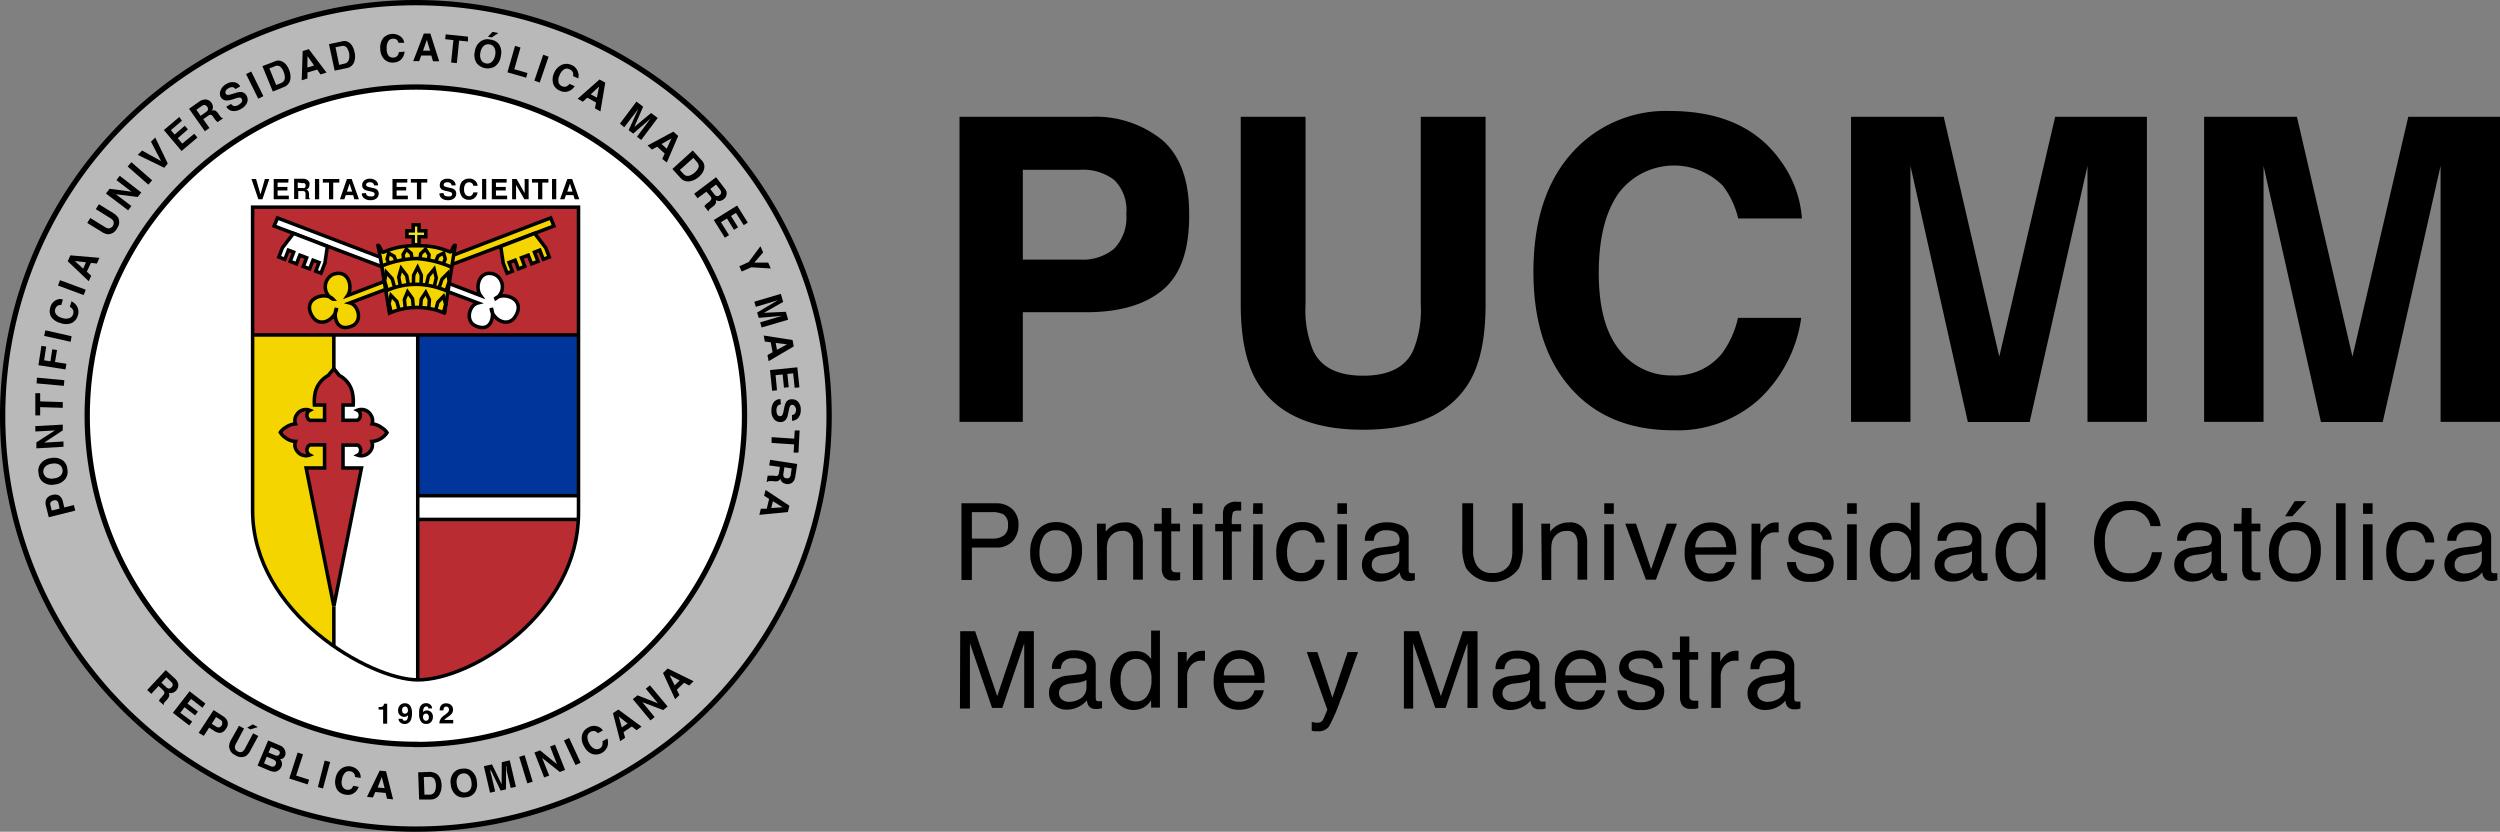 <?xml version="1.0" encoding="UTF-8"?> <svg xmlns="http://www.w3.org/2000/svg" xmlns:xlink="http://www.w3.org/1999/xlink" viewBox="0 0 283.14 94.2"><rect x="0" y="0" width="283.14" height="94.2" fill="#808080" stroke="none"/><defs><style>.a,.b,.m{fill:#fff;}.a,.i,.j,.k,.p{stroke:#000101;}.a,.i,.j,.k,.l,.m,.n,.o,.p{stroke-width:0.4px;}.c{fill:#b9b9b9;stroke-width:0.6px;}.c,.l,.m,.n,.o{stroke:#000;}.d{clip-path:url(#a);}.e,.l{fill:#f4d500;}.e,.g,.k,.l,.n,.o,.p{fill-rule:evenodd;}.f,.g,.k{fill:#b92c32;}.h{fill:#00369c;}.i,.j,.o,.p{fill:none;}.j,.k,.l,.n,.o,.p{stroke-miterlimit:3.86;}.n{fill:#f1e438;}</style><clipPath id="a"><path class="a" d="M65.52,23.46V58.1C65.52,69.39,53.5,77,47.31,77c-5.34,0-18.7-7.53-18.7-19.19V23.46Z"></path></clipPath></defs><title>pucmm-logo-n</title><circle class="b" cx="47.18" cy="47.18" r="45.88" transform="translate(-19.54 47.18) rotate(-45)"></circle><path class="c" d="M47.1.3A46.8,46.8,0,1,0,93.9,47.1,46.8,46.8,0,0,0,47.1.3Zm0,84A37.22,37.22,0,1,1,84.32,47.1,37.21,37.21,0,0,1,47.1,84.32Z"></path><path d="M6.72,56.14a1.17,1.17,0,0,1,.41.7l.15.63,1.09-.27.15.63-3,.75-.32-1.3a1.13,1.13,0,0,1,.06-.78,1,1,0,0,1,.66-.44A1,1,0,0,1,6.72,56.14Zm-1,.75a.54.54,0,0,0,0,.36l.14.57.89-.22L6.62,57a.49.49,0,0,0-.19-.31.45.45,0,0,0-.37,0A.4.4,0,0,0,5.75,56.89Z"></path><path d="M7.12,52.15a1.36,1.36,0,0,1,.51,1,1.42,1.42,0,0,1-.21,1.07,1.7,1.7,0,0,1-1.2.65,1.63,1.63,0,0,1-1.34-.27,1.33,1.33,0,0,1-.51-1,1.32,1.32,0,0,1,.21-1.06,1.66,1.66,0,0,1,1.2-.66A1.69,1.69,0,0,1,7.12,52.15Zm-.41.47a1.25,1.25,0,0,0-.84-.1,1.23,1.23,0,0,0-.76.34.8.8,0,0,0,.18,1.22,1.23,1.23,0,0,0,.83.1,1.23,1.23,0,0,0,.77-.34.81.81,0,0,0-.18-1.22Z"></path><path d="M4.12,50.78l0-.68,2.1-1.35L4,48.87l0-.61,3.11-.17,0,.65L5,50.13,7.19,50l0,.6Z"></path><path d="M4,44.53l.55,0,0,.93,2.56.08,0,.65-2.56-.08,0,.94-.55,0Z"></path><path d="M7.29,43.06l-.06.64-3.09-.28.05-.65Z"></path><path d="M4.35,41.36l.34-2.19.54.08L5,40.81l.71.11.21-1.36.54.08L6.23,41l1.29.2-.1.64Z"></path><path d="M8.11,38.08,8,38.71l-3-.67.14-.63Z"></path><path d="M5.78,35.86a1.31,1.31,0,0,1-.09-1,1.25,1.25,0,0,1,.81-.94,1,1,0,0,1,.62,0l-.18.62a.92.92,0,0,0-.37.06.7.7,0,0,0-.22,1,1.38,1.38,0,0,0,.72.42,1.19,1.19,0,0,0,.81,0,.65.65,0,0,0,.4-.44A.63.63,0,0,0,8.21,35a1,1,0,0,0-.3-.25l.18-.62a1.35,1.35,0,0,1,.67.64,1.26,1.26,0,0,1,.06.94,1.33,1.33,0,0,1-.71.88,1.74,1.74,0,0,1-1.24,0A1.79,1.79,0,0,1,5.78,35.86Z"></path><path d="M9.71,32.81l-.23.61L6.57,32.34l.22-.61Z"></path><path d="M7.67,29.59l.3-.67,3.29.28-.29.65-.67-.08-.47,1,.5.46-.28.62Zm1.75.84.32-.72-1.27-.15Z"></path><path d="M9.88,25.25l.35-.56,1.62,1a1,1,0,0,0,.43.18.62.62,0,0,0,.55-.86,1.18,1.18,0,0,0-.36-.32l-1.62-1,.35-.56,1.62,1a1.8,1.8,0,0,1,.58.54,1.18,1.18,0,0,1-.15,1.2,1.15,1.15,0,0,1-1,.66,1.52,1.52,0,0,1-.74-.28Z"></path><path d="M12,21.92l.41-.54,2.48.33L13.19,20.4l.37-.49L16,21.8l-.4.51L13.12,22l1.76,1.33-.37.49Z"></path><path d="M17.23,20.42l-.43.49-2.34-2.05.42-.49Z"></path><path d="M17.1,16.05l.48-.48L19,18.52,18.6,19l-3-1.46.49-.49,2.15,1.19Z"></path><path d="M20.61,13.67l-1.26,1.07.43.5,1.15-1,.35.41-1.15,1,.51.61L22,15.15l.36.43-1.8,1.52-2-2.37,1.74-1.48Z"></path><path d="M23.08,11.29a.63.63,0,0,1,.36,0,.77.77,0,0,1,.28.12,1,1,0,0,1,.23.23.9.9,0,0,1,.16.43.62.62,0,0,1-.13.46.59.59,0,0,1,.4,0,1,1,0,0,1,.35.35l.12.17a1.52,1.52,0,0,0,.18.23.26.26,0,0,0,.2.07l0,.07-.58.41-.13-.11a1.18,1.18,0,0,1-.18-.21l-.17-.23A.64.64,0,0,0,23.9,13a.58.58,0,0,0-.36.13l-.52.37.7,1-.52.36-1.79-2.54,1.22-.86A1.11,1.11,0,0,1,23.08,11.29Zm-.84,1.14.48.69.57-.4a.81.81,0,0,0,.23-.22.36.36,0,0,0-.05-.4.41.41,0,0,0-.36-.21.62.62,0,0,0-.28.13Z"></path><path d="M26.17,11.77a.64.64,0,0,0,.26.22.73.73,0,0,0,.58-.11,1.31,1.31,0,0,0,.3-.24.36.36,0,0,0,.06-.45.26.26,0,0,0-.24-.14,1.61,1.61,0,0,0-.44.09l-.33.11a2.21,2.21,0,0,1-.71.13A.75.75,0,0,1,25,11,.89.89,0,0,1,25,10.2a1.31,1.31,0,0,1,.64-.69,1.33,1.33,0,0,1,.87-.2.93.93,0,0,1,.7.47l-.55.31a.45.45,0,0,0-.41-.22.91.91,0,0,0-.38.13.65.65,0,0,0-.3.29.31.31,0,0,0,0,.32.24.24,0,0,0,.25.14,1.75,1.75,0,0,0,.42-.09l.54-.16a1.48,1.48,0,0,1,.58-.08.79.79,0,0,1,.56.41.89.89,0,0,1,.07.78,1.41,1.41,0,0,1-.67.71,1.5,1.5,0,0,1-1,.25.94.94,0,0,1-.69-.49Z"></path><path d="M29.83,10.89l-.58.29L27.87,8.39l.58-.29Z"></path><path d="M31.43,6.86a1,1,0,0,1,.64.17,1.21,1.21,0,0,1,.4.38,2,2,0,0,1,.25.45,2.09,2.09,0,0,1,.17,1.07,1.12,1.12,0,0,1-.75.93l-1.24.51L29.72,7.49,31,7A1.71,1.71,0,0,1,31.43,6.86Zm-.92.89.77,1.88.56-.23a.65.65,0,0,0,.42-.66,1.71,1.71,0,0,0-.13-.59,1.46,1.46,0,0,0-.42-.62.62.62,0,0,0-.64,0Z"></path><path d="M34.28,5.78l.7-.21,2,2.65-.68.21-.38-.55-1.1.33v.68l-.65.2Zm.53,1.87.76-.23-.74-1.06Z"></path><path d="M39.06,4.64a1,1,0,0,1,.6.28,1.28,1.28,0,0,1,.32.45,2,2,0,0,1,.16.49,2,2,0,0,1,0,1.08,1.1,1.1,0,0,1-.9.78L37.9,8l-.64-3,1.32-.28A2.12,2.12,0,0,1,39.06,4.64ZM38,5.35l.41,2L39,7.21a.65.65,0,0,0,.54-.57,1.76,1.76,0,0,0,0-.6,1.59,1.59,0,0,0-.3-.69.64.64,0,0,0-.63-.12Z"></path><path d="M43.43,4.28a1.47,1.47,0,0,1,2.1,0,1.07,1.07,0,0,1,.25.57l-.65,0A.87.87,0,0,0,45,4.56a.62.62,0,0,0-.53-.17.61.61,0,0,0-.52.32,1.42,1.42,0,0,0-.15.82A1.16,1.16,0,0,0,44,6.3a.64.64,0,0,0,.55.22.59.59,0,0,0,.49-.25,1,1,0,0,0,.14-.37l.64-.05a1.38,1.38,0,0,1-.37.86,1.24,1.24,0,0,1-.85.37,1.3,1.3,0,0,1-1.07-.36,1.66,1.66,0,0,1-.46-1.15A1.76,1.76,0,0,1,43.43,4.28Z"></path><path d="M48,3.8l.74,0,1,3.14-.7,0-.19-.65-1.15,0-.22.63h-.68Zm-.09,1.94h.8l-.37-1.23Z"></path><path d="M53,4.15l0,.55L52,4.6l-.26,2.55-.65-.07.26-2.54-.93-.1.06-.55Z"></path><path d="M56,7.56a1.62,1.62,0,0,1-2-.39,1.67,1.67,0,0,1-.22-1.35,1.63,1.63,0,0,1,.71-1.17,1.34,1.34,0,0,1,1.07-.16A1.37,1.37,0,0,1,56.5,5a1.66,1.66,0,0,1,.22,1.35A1.67,1.67,0,0,1,56,7.56ZM55.7,7a1.28,1.28,0,0,0,.38-.76A1.24,1.24,0,0,0,56,5.43a.73.73,0,0,0-.55-.4.78.78,0,0,0-.66.16,1.33,1.33,0,0,0-.38.76,1.27,1.27,0,0,0,.08.84.74.74,0,0,0,.55.39A.72.72,0,0,0,55.7,7Zm.74-3.26-.75.5-.43-.08.52-.55Z"></path><path d="M58.33,5.2l.62.18-.7,2.46,1.49.43-.15.53-2.12-.61Z"></path><path d="M61.13,9.35l-.61-.22,1-2.93.61.22Z"></path><path d="M63.65,7.33a1.32,1.32,0,0,1,1,0,1.29,1.29,0,0,1,.84.93,1.16,1.16,0,0,1,0,.62l-.59-.26a1.16,1.16,0,0,0,0-.38.67.67,0,0,0-.4-.39.61.61,0,0,0-.61,0,1.38,1.38,0,0,0-.51.66,1.21,1.21,0,0,0-.12.8.64.64,0,0,0,.39.45.59.59,0,0,0,.55,0,.85.85,0,0,0,.3-.26l.59.26a1.39,1.39,0,0,1-.72.58,1.2,1.2,0,0,1-.94-.06,1.28,1.28,0,0,1-.78-.81,1.72,1.72,0,0,1,.12-1.24A1.75,1.75,0,0,1,63.65,7.33Z"></path><path d="M67.9,9l.65.36L68,12.62l-.62-.35.13-.66-1-.55-.5.46-.59-.33Zm-1,1.68.7.38.25-1.26Z"></path><path d="M73.74,12.8l.75.56-1.87,2.49-.48-.36L73.4,13.8l.15-.2.16-.2-2,1.73-.51-.38,1.1-2.44-.15.21-.15.2L70.7,14.41,70.21,14l1.87-2.49.76.57-1,2.3Z"></path><path d="M76.26,14.91l.55.49-1.29,3L75,18l.28-.61-.85-.78-.59.33-.5-.46Zm-1.34,1.4.59.53.54-1.17Z"></path><path d="M79.68,18.45a1,1,0,0,1,.07.65,1.46,1.46,0,0,1-.22.51,2.64,2.64,0,0,1-.34.39,2.1,2.1,0,0,1-1,.52,1.12,1.12,0,0,1-1.13-.38l-.91-1,2.31-2.1.9,1A1.44,1.44,0,0,1,79.68,18.45Zm-1.15-.57L77,19.25l.4.44a.64.64,0,0,0,.77.17,1.59,1.59,0,0,0,.51-.32,1.54,1.54,0,0,0,.44-.6.65.65,0,0,0-.21-.61Z"></path><path d="M82.28,21.69a.77.77,0,0,1,0,.37,1,1,0,0,1-.11.28.75.75,0,0,1-.23.24,1,1,0,0,1-.41.18.63.63,0,0,1-.47-.12.6.6,0,0,1,0,.4,1.05,1.05,0,0,1-.33.36l-.17.13a2.12,2.12,0,0,0-.22.18.25.25,0,0,0-.07.21l-.06,0-.44-.57.11-.13a1.8,1.8,0,0,1,.2-.19l.23-.17c.15-.13.24-.23.25-.32a.47.47,0,0,0-.14-.36L80,21.71l-1,.74-.38-.51,2.48-1.87.9,1.18A1.56,1.56,0,0,1,82.28,21.69ZM81.1,20.9l-.66.5.42.56a.77.77,0,0,0,.23.22.36.36,0,0,0,.39-.06.39.39,0,0,0,.19-.37.62.62,0,0,0-.13-.28Z"></path><path d="M84.23,25.5l-.88-1.39-.56.35.8,1.28-.46.29-.8-1.29-.68.43.92,1.46-.48.29-1.25-2,2.64-1.64,1.21,1.93Z"></path><path d="M87,29.74l.3.67-2.2-.14L84,30.75l-.27-.59,1.06-.48,1.33-1.79.31.7-1,1.15Z"></path><path d="M89,35.31l.26.9-3,.88-.17-.58,2-.6.25-.07.24-.07L85.93,36l-.18-.6L88.09,34l-.25.07-.24.08-2,.6-.17-.58,3-.89.27.91-2.18,1.24Z"></path><path d="M89.76,38.51l.14.72-2.85,1.68-.13-.7.58-.32-.21-1.12-.67-.09L86.49,38Zm-1.91.33.15.78L89.13,39Z"></path><path d="M90,43.92l-.17-1.64-.66.07.16,1.5-.54.06-.15-1.5-.8.08L88,44.2l-.55.06-.24-2.35,3.09-.31.24,2.27Z"></path><path d="M88.44,45.8a.63.63,0,0,0-.32.12.74.74,0,0,0-.18.56,1,1,0,0,0,.06.38.35.35,0,0,0,.36.27A.24.24,0,0,0,88.6,47a1.53,1.53,0,0,0,.14-.43l.07-.34a2.21,2.21,0,0,1,.22-.68.74.74,0,0,1,.67-.33.88.88,0,0,1,.7.3,1.26,1.26,0,0,1,.29.9,1.35,1.35,0,0,1-.24.85.93.93,0,0,1-.75.38V47a.46.46,0,0,0,.39-.26.8.8,0,0,0,.07-.39A.71.71,0,0,0,90,46a.31.31,0,0,0-.28-.15.27.27,0,0,0-.25.16,2.47,2.47,0,0,0-.12.41l-.12.55a1.24,1.24,0,0,1-.22.54.74.74,0,0,1-.63.29.9.9,0,0,1-.71-.32,1.39,1.39,0,0,1-.3-.92,1.6,1.6,0,0,1,.26-1,.94.94,0,0,1,.76-.36Z"></path><path d="M90.43,51.26l-.55,0,.06-.93-2.55-.16,0-.66,2.56.17.06-.93.55,0Z"></path><path d="M89.92,54.44a.92.92,0,0,1-.26.26,1,1,0,0,1-.29.11.73.73,0,0,1-.33,0,1,1,0,0,1-.41-.17.69.69,0,0,1-.25-.42.51.51,0,0,1-.29.27,1,1,0,0,1-.49,0l-.21,0a1.05,1.05,0,0,0-.28,0,.24.24,0,0,0-.2.09h-.08l.11-.71.17,0h.27l.29,0a.56.56,0,0,0,.41,0,.54.54,0,0,0,.15-.35l.1-.63-1.21-.18.1-.63,3.07.47L90.07,54A1.52,1.52,0,0,1,89.92,54.44Zm-.26-1.39-.82-.13-.11.69a.84.84,0,0,0,0,.32.34.34,0,0,0,.32.23.4.4,0,0,0,.41-.12.69.69,0,0,0,.1-.29Z"></path><path d="M89.41,57.28l-.18.71L86,58.31l.17-.69.67,0,.27-1.12-.57-.35.17-.66Zm-1.87-.51-.19.77,1.28-.09Z"></path><path d="M20.13,77.28a.76.76,0,0,1,.06.36.8.8,0,0,1-.06.3,1.06,1.06,0,0,1-.18.27.85.85,0,0,1-.37.24.58.58,0,0,1-.48,0,.56.56,0,0,1,.06.39,1.09,1.09,0,0,1-.26.41l-.14.16a1.33,1.33,0,0,0-.19.22.26.26,0,0,0,0,.21l-.05,0L18,79.38a1,1,0,0,1,.08-.15,1.06,1.06,0,0,1,.16-.21l.19-.22c.13-.14.2-.26.19-.35s-.07-.2-.2-.33l-.46-.43-.82.89-.47-.43,2.1-2.26,1.09,1A1.45,1.45,0,0,1,20.13,77.28Zm-1.29-.57-.56.61.51.47a.72.72,0,0,0,.26.18.36.36,0,0,0,.37-.13.37.37,0,0,0,.12-.4.57.57,0,0,0-.18-.24Z"></path><path d="M22.93,80.16l-1.29-1-.41.52,1.19.92-.33.42L20.9,80.1l-.48.63,1.35,1-.34.43-1.85-1.43,1.89-2.44,1.79,1.39Z"></path><path d="M25,83a1.18,1.18,0,0,1-.77-.24l-.54-.35-.61.93L22.5,83l1.69-2.58,1.11.72a1.09,1.09,0,0,1,.48.6.92.92,0,0,1-.17.77A1,1,0,0,1,25,83Zm.19-1.2a.51.51,0,0,0-.23-.28l-.49-.31-.49.76.48.31a.5.5,0,0,0,.35.1.46.46,0,0,0,.3-.23A.44.44,0,0,0,25.15,81.78Z"></path><path d="M27.07,82.2l.57.31-.89,1.67a1.06,1.06,0,0,0-.15.45.5.5,0,0,0,.33.47.51.51,0,0,0,.57,0,1.16,1.16,0,0,0,.28-.38l.89-1.67.58.31L28.36,85a1.67,1.67,0,0,1-.49.61,1.16,1.16,0,0,1-1.2-.07,1.14,1.14,0,0,1-.72-1,1.56,1.56,0,0,1,.22-.75Zm2.13.15-.85.26L28,82.4l.64-.36Z"></path><path d="M32.3,85.07a.74.74,0,0,1,0,.48.68.68,0,0,1-.31.37.72.72,0,0,1-.28.07.7.7,0,0,1,.22.39.84.84,0,0,1-.06.46,1,1,0,0,1-.32.4.83.83,0,0,1-.3.14.81.81,0,0,1-.38,0,2.83,2.83,0,0,1-.42-.13l-1.28-.54,1.2-2.85,1.37.58A.93.93,0,0,1,32.3,85.07Zm-2.09.63-.31.76.69.29a.68.68,0,0,0,.31.08.39.39,0,0,0,.33-.28.33.33,0,0,0-.05-.38.78.78,0,0,0-.26-.17Zm.47-1.09-.27.62.7.29a.58.58,0,0,0,.33.06.29.29,0,0,0,.22-.2.28.28,0,0,0-.05-.33,1.1,1.1,0,0,0-.31-.18Z"></path><path d="M33.71,85.23l.61.2-.78,2.41,1.47.47-.17.53-2.08-.67Z"></path><path d="M36.58,89.3,36,89.14l.77-3,.62.16Z"></path><path d="M38.73,87a1.43,1.43,0,0,1,2,.51,1.1,1.1,0,0,1,.11.6L40.21,88a.79.79,0,0,0-.09-.36.64.64,0,0,0-.47-.29.63.63,0,0,0-.58.18,1.31,1.31,0,0,0-.34.75,1.14,1.14,0,0,0,.06.8.67.67,0,0,0,.48.36.64.64,0,0,0,.54-.13A1.1,1.1,0,0,0,40,89l.63.11a1.41,1.41,0,0,1-.57.73,1.23,1.23,0,0,1-.91.16,1.34,1.34,0,0,1-1-.61,1.77,1.77,0,0,1-.15-1.23A1.71,1.71,0,0,1,38.73,87Z"></path><path d="M43,87.28l.72.07.8,3.18-.69-.07-.15-.65L42.5,89.7l-.27.62-.67-.07Zm-.23,1.91.79.07L43.24,88Z"></path><path d="M49.15,87.51a1,1,0,0,1,.54.37,1.24,1.24,0,0,1,.24.49,2.44,2.44,0,0,1,.08.51,2.14,2.14,0,0,1-.21,1.05,1.12,1.12,0,0,1-1,.62l-1.33,0-.11-3.08,1.33-.05A1.6,1.6,0,0,1,49.15,87.51ZM48,88l.07,2,.6,0a.65.65,0,0,0,.62-.47,1.76,1.76,0,0,0,.08-.59,1.49,1.49,0,0,0-.18-.72.63.63,0,0,0-.6-.23Z"></path><path d="M53.73,89.81a1.35,1.35,0,0,1-1,.49,1.38,1.38,0,0,1-1.05-.23,1.67,1.67,0,0,1-.62-1.2,1.61,1.61,0,0,1,.3-1.33,1.34,1.34,0,0,1,1-.48,1.36,1.36,0,0,1,1,.22A1.65,1.65,0,0,1,54,88.49,1.67,1.67,0,0,1,53.73,89.81Zm-.46-.41a1.21,1.21,0,0,0,.12-.83,1.22,1.22,0,0,0-.33-.77.73.73,0,0,0-.64-.2.74.74,0,0,0-.57.36,1.33,1.33,0,0,0-.12.83,1.28,1.28,0,0,0,.33.76.81.81,0,0,0,1.21-.15Z"></path><path d="M56.83,86.32l.9-.21.7,3-.59.13-.47-2c0-.06,0-.14,0-.25s0-.19-.06-.24l0,2.65-.61.14-1.15-2.39c0,.06,0,.14,0,.24s0,.19.06.25l.47,2-.58.14-.7-3,.92-.21,1.09,2.24Z"></path><path d="M60.33,88.53l-.61.19-.92-3,.62-.19Z"></path><path d="M60.53,85.23l.63-.25,1.92,1.57-.78-2,.56-.22L64,87.2l-.6.23-2-1.59.8,2-.57.21Z"></path><path d="M65.76,86.38l-.58.27-1.31-2.79.59-.28Z"></path><path d="M65.93,83.22a1.29,1.29,0,0,1,.65-.8,1.25,1.25,0,0,1,1.23-.09,1,1,0,0,1,.47.4l-.57.31a.82.82,0,0,0-.3-.22.67.67,0,0,0-.54.07.64.64,0,0,0-.34.52,1.38,1.38,0,0,0,.21.79,1.21,1.21,0,0,0,.56.58.64.64,0,0,0,.6,0,.59.59,0,0,0,.33-.44.92.92,0,0,0,0-.39l.56-.31a1.49,1.49,0,0,1,0,.93,1.42,1.42,0,0,1-1.73.82,1.71,1.71,0,0,1-.9-.85A1.69,1.69,0,0,1,65.93,83.22Z"></path><path d="M69.42,80.77l.61-.41,2.63,1.94-.58.4-.52-.42-.94.64.18.64-.56.38Zm1,1.61.66-.44-1-.79Z"></path><path d="M71.67,79.18l.53-.43,2.31.9L73.14,78l.47-.38,2,2.39-.5.41-2.36-.9,1.39,1.69-.47.38Z"></path><path d="M75.09,76.22l.53-.51,2.93,1.44-.5.49-.58-.31-.82.79.3.6-.49.47Zm1.32,1.4.56-.55-1.13-.6Z"></path><path d="M30,20.27h.5l-.78,2.3h-.46l-.78-2.3H29l.5,1.75Z"></path><path d="M32.65,20.68H31.44v.49h1.11v.4H31.44v.59h1.27v.41H31v-2.3h1.68Z"></path><path d="M34.72,20.33a.65.65,0,0,1,.21.16.76.76,0,0,1,.12.19.66.66,0,0,1,0,.25.76.76,0,0,1-.08.32.48.48,0,0,1-.28.22.43.43,0,0,1,.23.18A.82.82,0,0,1,35,22v.16a1.1,1.1,0,0,0,0,.21.18.18,0,0,0,.09.13v.06H34.6a.35.35,0,0,1,0-.12.68.68,0,0,1,0-.2V22a.42.42,0,0,0-.07-.29.39.39,0,0,0-.28-.07h-.47v.9h-.47v-2.3h1.1A.92.92,0,0,1,34.72,20.33Zm-1,.34v.62h.52a.47.47,0,0,0,.23,0,.26.26,0,0,0,.14-.26.3.3,0,0,0-.13-.28.47.47,0,0,0-.23,0Z"></path><path d="M36.15,22.57h-.48v-2.3h.48Z"></path><path d="M38.43,20.27v.41h-.69v1.89h-.48V20.68h-.7v-.41Z"></path><path d="M39.29,20.27h.54l.82,2.3h-.53L40,22.1h-.84l-.16.47h-.5Zm0,1.43h.59l-.29-.9Z"></path><path d="M41.44,21.86a.67.67,0,0,0,.09.24.53.53,0,0,0,.41.14,1,1,0,0,0,.28,0,.27.27,0,0,0,.21-.27.21.21,0,0,0-.1-.17,1.17,1.17,0,0,0-.32-.11l-.25-.06a1.64,1.64,0,0,1-.51-.17.57.57,0,0,1-.23-.5.65.65,0,0,1,.23-.51.94.94,0,0,1,.67-.21,1,1,0,0,1,.62.2.66.66,0,0,1,.28.56h-.46a.34.34,0,0,0-.19-.3.62.62,0,0,0-.29-.06.56.56,0,0,0-.3.08.23.23,0,0,0-.11.21.18.18,0,0,0,.11.18,1.43,1.43,0,0,0,.3.1l.41.09a1.07,1.07,0,0,1,.4.17.58.58,0,0,1,.2.47.66.66,0,0,1-.24.52,1,1,0,0,1-.69.21,1.09,1.09,0,0,1-.71-.21.65.65,0,0,1-.27-.56Z"></path><path d="M46.13,20.68H44.92v.49H46v.4H44.92v.59h1.27v.41H44.45v-2.3h1.68Z"></path><path d="M48.39,20.27v.41h-.68v1.89h-.49V20.68h-.69v-.41Z"></path><path d="M50.23,21.86a.52.52,0,0,0,.08.24.53.53,0,0,0,.41.14,1.12,1.12,0,0,0,.29,0,.28.28,0,0,0,.2-.27.19.19,0,0,0-.1-.17,1.06,1.06,0,0,0-.32-.11l-.25-.06a1.56,1.56,0,0,1-.5-.17.55.55,0,0,1-.23-.5.64.64,0,0,1,.22-.51,1,1,0,0,1,.67-.21,1,1,0,0,1,.63.2.68.68,0,0,1,.27.56h-.46a.34.34,0,0,0-.19-.3.58.58,0,0,0-.28-.06.57.57,0,0,0-.31.08.25.25,0,0,0-.11.21.2.2,0,0,0,.11.18,1.37,1.37,0,0,0,.31.1l.4.09a1,1,0,0,1,.4.17.55.55,0,0,1,.2.47.66.66,0,0,1-.24.52,1,1,0,0,1-.69.21,1.09,1.09,0,0,1-.71-.21.67.67,0,0,1-.26-.56Z"></path><path d="M52.39,20.51a.93.93,0,0,1,.71-.28.94.94,0,0,1,.84.38.8.8,0,0,1,.15.43h-.48a.58.58,0,0,0-.12-.25.52.52,0,0,0-.78.06,1,1,0,0,0-.15.6.89.89,0,0,0,.16.58.5.5,0,0,0,.4.19.44.44,0,0,0,.37-.17.63.63,0,0,0,.12-.26h.48a1,1,0,0,1-.32.61.94.94,0,0,1-.65.23,1,1,0,0,1-.77-.31,1.52,1.52,0,0,1,0-1.81Z"></path><path d="M55.07,22.57H54.6v-2.3h.47Z"></path><path d="M57.38,20.68H56.17v.49h1.11v.4H56.17v.59h1.27v.41H55.7v-2.3h1.68Z"></path><path d="M58,20.27h.51l.91,1.6v-1.6h.45v2.3h-.48l-.94-1.63v1.63H58Z"></path><path d="M62.11,20.27v.41h-.69v1.89h-.48V20.68h-.69v-.41Z"></path><path d="M63,22.57h-.48v-2.3H63Z"></path><path d="M64.25,20.27h.55l.81,2.3h-.52l-.15-.47h-.85l-.16.47h-.5Zm0,1.43h.59l-.29-.9Z"></path><path d="M42.88,80.37v-.3l.29,0a.4.4,0,0,0,.22-.12.35.35,0,0,0,.09-.16.51.51,0,0,0,0-.09h.37v2.26h-.46V80.37Z"></path><path d="M45.3,79.88a.71.71,0,0,1,.54-.23.7.7,0,0,1,.71.46,1.64,1.64,0,0,1,.11.68,1.91,1.91,0,0,1-.1.68.75.75,0,0,1-.74.53.72.72,0,0,1-.45-.15.59.59,0,0,1-.24-.44h.45a.3.3,0,0,0,.08.16.28.28,0,0,0,.18.06.32.32,0,0,0,.31-.24,1,1,0,0,0,.06-.39.33.33,0,0,1-.13.11.56.56,0,0,1-.3.08A.68.68,0,0,1,45.3,81a.67.67,0,0,1-.21-.54A.81.81,0,0,1,45.3,79.88Zm.75.89a.35.35,0,0,0,.15-.33.5.5,0,0,0-.09-.31.31.31,0,0,0-.25-.11.26.26,0,0,0-.19.07.38.38,0,0,0-.13.33.52.52,0,0,0,.08.31.34.34,0,0,0,.25.1A.3.3,0,0,0,46.05,80.77Z"></path><path d="M48.5,80.24a.19.19,0,0,0,0-.12.25.25,0,0,0-.22-.11.32.32,0,0,0-.31.25,2.14,2.14,0,0,0-.07.39.56.56,0,0,1,.2-.14.62.62,0,0,1,.25-.05.64.64,0,0,1,.49.21.71.71,0,0,1,.19.52.86.86,0,0,1-.19.56.69.69,0,0,1-.58.24.66.66,0,0,1-.63-.36,1.37,1.37,0,0,1-.16-.72c0-.17,0-.31,0-.42A1.51,1.51,0,0,1,47.6,80a.72.72,0,0,1,.26-.26.64.64,0,0,1,.37-.1.72.72,0,0,1,.5.16.58.58,0,0,1,.21.43ZM48,81.51a.32.32,0,0,0,.25.12.3.3,0,0,0,.24-.11.52.52,0,0,0,.08-.29.43.43,0,0,0-.1-.31.29.29,0,0,0-.23-.1.27.27,0,0,0-.2.07.37.37,0,0,0-.13.32A.45.45,0,0,0,48,81.51Z"></path><path d="M49.87,81.49a1.22,1.22,0,0,1,.45-.48,3,3,0,0,0,.39-.32.43.43,0,0,0,.14-.32.32.32,0,0,0-.08-.24.27.27,0,0,0-.22-.1.29.29,0,0,0-.28.16.76.76,0,0,0-.05.27h-.43a1.16,1.16,0,0,1,.1-.46.65.65,0,0,1,.64-.34.78.78,0,0,1,.57.2.69.69,0,0,1,.21.52.72.72,0,0,1-.15.45,1.58,1.58,0,0,1-.32.29l-.18.12-.23.18a.29.29,0,0,0-.1.12h1v.39H49.76A1.06,1.06,0,0,1,49.87,81.49Z"></path><path class="b" d="M65.52,23.46V58.1C65.52,69.39,53.5,77,47.31,77c-5.34,0-18.7-7.53-18.7-19.19V23.46Z"></path><g class="d"><path class="e" d="M37.74,37.94l-.07,35c-8.86-6-9-13.25-9-15.22V37.94Z"></path><rect class="f" x="28.61" y="23.46" width="36.91" height="14.48"></rect><path class="g" d="M47.31,60.38V58.83H65.52C65,69.81,53.26,77,47.31,77Z"></path><rect class="h" x="47.31" y="37.94" width="18.21" height="18.21"></rect><line class="i" x1="28.68" y1="37.94" x2="65.59" y2="37.94"></line><line class="i" x1="47.31" y1="37.94" x2="47.31" y2="77.04"></line><line class="i" x1="47.42" y1="56.14" x2="65.52" y2="56.14"></line><line class="i" x1="47.31" y1="58.83" x2="65.52" y2="58.83"></line></g><path class="i" d="M65.52,23.46V58.1C65.52,69.39,53.5,77,47.31,77c-5.34,0-18.7-7.53-18.7-19.19V23.46Z"></path><line class="j" x1="37.81" y1="68.71" x2="37.81" y2="73.19"></line><path class="k" d="M37.81,41.75l-.63.77a3,3,0,0,0-1.46,1.86,5,5,0,0,0-.11,1.49h1.15v1.74H35.09a.65.65,0,0,1-.31-.72.6.6,0,0,1,.31-.42,1.22,1.22,0,0,0-1.51.54,1.1,1.1,0,0,0-.11,1,2.15,2.15,0,0,0-1.14.42,1.66,1.66,0,0,0-.58.54,1.85,1.85,0,0,0,.58.6,1.9,1.9,0,0,0,1.14.42,1.1,1.1,0,0,0,.11,1,1.23,1.23,0,0,0,1.51.54.6.6,0,0,1-.31-.42.66.66,0,0,1,.31-.72h1.67V53H34.67l3.14,15.67L40.94,53H38.85V50.41h1.67a.66.66,0,0,1,.31.72.6.6,0,0,1-.31.42A1.24,1.24,0,0,0,42,51a1.1,1.1,0,0,0,.11-1,2.25,2.25,0,0,0,1.72-1,1.72,1.72,0,0,0-.57-.54A2.21,2.21,0,0,0,42.14,48,1.1,1.1,0,0,0,42,47a1.22,1.22,0,0,0-1.51-.54.58.58,0,0,1,.31.42.65.65,0,0,1-.31.72H38.85V45.87H40a5,5,0,0,0-.11-1.49,2.91,2.91,0,0,0-1.46-1.86Z"></path><line class="j" x1="37.81" y1="41.8" x2="37.81" y2="38.04"></line><path class="l" d="M39.37,33.47l23-8.79.36.92L39.62,34.31c1,.24,1.45,2.06.29,2.59-1.77.81-2.21-1.06-1.8-2,0,1.16-2,2.54-2.88.66s1.69-2.54,2.48-1.68a1.56,1.56,0,0,1,0-2.8C39.51,30.43,40,32.56,39.37,33.47Z"></path><polygon class="l" points="60.55 26.43 61.81 28.07 62.21 29.11 61.53 29.37 61.13 28.33 60.53 28.56 60.93 29.6 60.21 29.88 59.83 28.9 59.06 29.19 59.44 30.18 58.71 30.45 58.34 29.47 57.65 29.73 58.03 30.71 57.43 30.94 56.99 29.79 56.71 27.91 60.55 26.43"></polygon><path class="m" d="M54.42,33.47l-23-8.79-.37.92,23.07,8.71c-1,.24-1.44,2.06-.28,2.59,1.77.81,2.2-1.06,1.8-2,0,1.16,2,2.54,2.88.66s-1.7-2.54-2.49-1.68a1.56,1.56,0,0,0,0-2.8C54.28,30.43,53.75,32.56,54.42,33.47Z"></path><polygon class="m" points="33.24 26.43 31.98 28.07 31.58 29.11 32.26 29.37 32.66 28.33 33.26 28.56 32.86 29.6 33.58 29.88 33.96 28.9 34.73 29.19 34.35 30.18 35.07 30.45 35.45 29.47 36.13 29.73 35.76 30.71 36.35 30.94 36.8 29.79 37.08 27.91 33.24 26.43"></polygon><polygon class="n" points="46.8 27.72 46.8 26.81 46.09 26.81 46.09 26.14 46.8 26.14 46.8 25.46 47.46 25.46 47.46 26.14 48.22 26.14 48.23 26.81 47.46 26.81 47.46 27.72 46.8 27.72"></polygon><path class="l" d="M44.11,35.46l-1-6.09-.31-1.58c.18-.08.45.84.61.78a8.55,8.55,0,0,1,3.82-.73,8.56,8.56,0,0,1,3.73.69c.19.08.38-.84.59-.74l-1.2,7.67a7.93,7.93,0,0,0-6.24,0Z"></path><path class="o" d="M51.18,30.28a11.63,11.63,0,0,0-4-1,11.1,11.1,0,0,0-4,.87"></path><polyline class="p" points="44.06 29.87 43.84 29.34 44.02 28.68 44.63 29.02 44.85 29.56"></polyline><polyline class="p" points="45.73 29.4 45.65 28.83 46.02 28.22 46.57 28.7 46.66 29.29"></polyline><polyline class="p" points="47.56 29.33 47.65 28.74 48.19 28.23 48.6 28.87 48.51 29.49"></polyline><polyline class="p" points="49.39 29.51 49.62 28.98 50.24 28.66 50.43 29.34 50.19 29.89"></polyline><path class="o" d="M50.7,33a9,9,0,0,0-3.56-.8,8.26,8.26,0,0,0-3.42.74"></path><polyline class="p" points="49.77 32.47 50.06 31.62 50.73 30.94 50.87 31.89 50.57 32.78"></polyline><polyline class="p" points="48.31 32.19 48.53 31.26 49.17 30.48 49.41 31.47 49.19 32.43"></polyline><polyline class="p" points="46.82 32.09 46.85 31.16 47.3 30.28 47.72 31.18 47.69 32.15"></polyline><polyline class="p" points="45.33 32.31 45.16 31.39 45.44 30.41 46.06 31.22 46.24 32.19"></polyline><polyline class="p" points="43.82 32.73 43.56 31.82 43.73 30.82 44.42 31.58 44.69 32.53"></polyline><polyline class="p" points="44.27 35.23 44.06 34.39 44.28 33.46 44.95 34.15 45.18 35.03"></polyline><polyline class="p" points="45.89 34.79 45.8 33.93 46.16 33.06 46.72 33.83 46.81 34.72"></polyline><polyline class="p" points="47.64 34.71 47.71 33.88 48.22 33.11 48.63 33.94 48.57 34.81"></polyline><polyline class="p" points="49.37 35.02 49.59 34.23 50.22 33.57 50.48 34.46 50.26 35.29"></polyline><path d="M131.7,32.82c-2,1.69-4.91,2.54-8.67,2.54h-7.19V47.78h-7.17V13.23H123.5a12,12,0,0,1,8.18,2.67q3,2.67,3,8.28C134.73,28.25,133.72,31.14,131.7,32.82Zm-5.51-12.44a5.82,5.82,0,0,0-3.85-1.15h-6.5V29.4h6.5a5.54,5.54,0,0,0,3.85-1.24,5.09,5.09,0,0,0,1.37-3.94A4.77,4.77,0,0,0,126.19,20.38Z"></path><path d="M140.52,13.23h7.34V34.45a12.06,12.06,0,0,0,.84,5.2q1.31,2.9,5.69,2.9t5.68-2.9a12.06,12.06,0,0,0,.84-5.2V13.23h7.34V34.46q0,5.52-1.71,8.58-3.18,5.63-12.15,5.63T142.23,43q-1.71-3.06-1.71-8.58Z"></path><path d="M178.48,16.84a14.25,14.25,0,0,1,10.62-4.27q8.63,0,12.62,5.72a12.55,12.55,0,0,1,2.36,6.45h-7.22A9.78,9.78,0,0,0,195.09,21a7.84,7.84,0,0,0-11.8.92q-2.22,3.18-2.22,9t2.34,8.71a7.37,7.37,0,0,0,6,2.89A6.76,6.76,0,0,0,195.05,40a10.83,10.83,0,0,0,1.79-4H204a15.58,15.58,0,0,1-4.74,9.19,13.79,13.79,0,0,1-9.77,3.54q-7.38,0-11.6-4.78t-4.22-13.17Q173.68,21.73,178.48,16.84Z"></path><path d="M232.76,13.23h10.39V47.78h-6.73V24.41q0-1,0-2.82c0-1.21,0-2.15,0-2.8l-6.55,29h-7l-6.5-29c0,.65,0,1.59,0,2.8s0,2.15,0,2.82V47.78h-6.73V13.23h10.5l6.29,27.16Z"></path><path d="M272.75,13.23h10.39V47.78h-6.73V24.41c0-.67,0-1.61,0-2.82s0-2.15,0-2.8l-6.55,29h-7l-6.5-29c0,.65,0,1.59,0,2.8s0,2.15,0,2.82V47.78h-6.73V13.23h10.51l6.29,27.16Z"></path><path d="M108.89,57h3.89a2.61,2.61,0,0,1,1.86.65,2.35,2.35,0,0,1,.71,1.84,2.7,2.7,0,0,1-.63,1.77,2.4,2.4,0,0,1-1.94.75h-2.71v3.68h-1.18Zm4.57,1.19A2.56,2.56,0,0,0,112.4,58h-2.33v3h2.33a2.14,2.14,0,0,0,1.27-.34,1.33,1.33,0,0,0,.49-1.19A1.3,1.3,0,0,0,113.46,58.15Z"></path><path d="M121.7,59.94a3.22,3.22,0,0,1,.84,2.4,4.15,4.15,0,0,1-.74,2.53,2.67,2.67,0,0,1-2.3,1,2.59,2.59,0,0,1-2.06-.88,3.51,3.51,0,0,1-.76-2.38,3.77,3.77,0,0,1,.8-2.54,2.7,2.7,0,0,1,2.16-.94A2.86,2.86,0,0,1,121.7,59.94ZM121,64.15a4,4,0,0,0,.39-1.78,3.15,3.15,0,0,0-.29-1.44,1.56,1.56,0,0,0-1.53-.87,1.49,1.49,0,0,0-1.4.74,3.5,3.5,0,0,0-.44,1.8,3,3,0,0,0,.44,1.68,1.52,1.52,0,0,0,1.39.67A1.44,1.44,0,0,0,121,64.15Z"></path><path d="M124.23,59.31h1v.9a2.81,2.81,0,0,1,1-.8,2.51,2.51,0,0,1,1.11-.24,1.85,1.85,0,0,1,1.83.94,3.36,3.36,0,0,1,.26,1.47v4.07h-1.09v-4a2.06,2.06,0,0,0-.17-.93,1,1,0,0,0-1-.59,2.16,2.16,0,0,0-.62.07,1.7,1.7,0,0,0-1.11,1.17,4,4,0,0,0-.08,1v3.32h-1.07Z"></path><path d="M131.57,57.54h1.08v1.77h1v.87h-1v4.13a.46.46,0,0,0,.22.45,1.06,1.06,0,0,0,.42.06h.16l.21,0v.85a2.32,2.32,0,0,1-.38.07,2.9,2.9,0,0,1-.43,0,1.13,1.13,0,0,1-1-.39,1.66,1.66,0,0,1-.27-1V60.18h-.86v-.87h.86Z"></path><path d="M135.11,57h1.08v1.2h-1.08Zm0,2.38h1.08v6.31h-1.08Z"></path><path d="M138.69,57.38a1.62,1.62,0,0,1,1.44-.55h.44v1h-.38c-.33,0-.52.08-.58.25a4.56,4.56,0,0,0-.1,1.28h1.06v.84h-1.06v5.47h-1V60.18h-.88v-.84h.88v-1A1.79,1.79,0,0,1,138.69,57.38Z"></path><path d="M141.94,57H143v1.2h-1.09Zm0,2.38H143v6.31h-1.09Z"></path><path d="M149.21,59.65a2.5,2.5,0,0,1,.81,1.79h-1a1.88,1.88,0,0,0-.43-1,1.37,1.37,0,0,0-1.08-.39,1.5,1.5,0,0,0-1.46,1,3.94,3.94,0,0,0-.28,1.59,3,3,0,0,0,.4,1.6,1.37,1.37,0,0,0,1.27.65,1.39,1.39,0,0,0,1-.4A2.31,2.31,0,0,0,149,63.4h1a2.5,2.5,0,0,1-2.71,2.43,2.4,2.4,0,0,1-2-.91,3.48,3.48,0,0,1-.74-2.27,3.79,3.79,0,0,1,.81-2.59,2.62,2.62,0,0,1,2.07-.93A2.75,2.75,0,0,1,149.21,59.65Z"></path><path d="M151.47,57h1.08v1.2h-1.08Zm0,2.38h1.08v6.31h-1.08Z"></path><path d="M157.94,61.81a.55.55,0,0,0,.49-.31,1,1,0,0,0-.31-1.2,2.13,2.13,0,0,0-1.11-.24,1.41,1.41,0,0,0-1.18.45,1.46,1.46,0,0,0-.25.74h-1a1.84,1.84,0,0,1,.76-1.63,3.09,3.09,0,0,1,1.7-.46,3.49,3.49,0,0,1,1.81.42,1.46,1.46,0,0,1,.69,1.33v3.65a.4.4,0,0,0,.07.26c0,.07.14.1.29.1h.15l.19,0v.78a2.35,2.35,0,0,1-.37.09,1.84,1.84,0,0,1-.36,0,.88.88,0,0,1-.8-.39,1.53,1.53,0,0,1-.18-.58,2.65,2.65,0,0,1-.94.73,2.85,2.85,0,0,1-1.34.32,2,2,0,0,1-1.44-.54,1.77,1.77,0,0,1-.56-1.33,1.75,1.75,0,0,1,.55-1.37,2.7,2.7,0,0,1,1.45-.6Zm-2.24,2.88a1.3,1.3,0,0,0,.8.26,2.36,2.36,0,0,0,1.09-.26,1.45,1.45,0,0,0,.89-1.41v-.85a1.75,1.75,0,0,1-.51.2,3.19,3.19,0,0,1-.6.12l-.64.08a2.61,2.61,0,0,0-.87.25.94.94,0,0,0-.5.88A.9.9,0,0,0,155.7,64.69Z"></path><path d="M166.84,57v5.37a3.12,3.12,0,0,0,.36,1.57,1.88,1.88,0,0,0,1.79.95,2.1,2.1,0,0,0,2-1,3.29,3.29,0,0,0,.29-1.49V57h1.19v4.88a5.74,5.74,0,0,1-.43,2.46,3.65,3.65,0,0,1-6,0,5.74,5.74,0,0,1-.43-2.46V57Z"></path><path d="M174.56,59.31h1v.9a2.81,2.81,0,0,1,1-.8,2.51,2.51,0,0,1,1.11-.24,1.85,1.85,0,0,1,1.83.94,3.36,3.36,0,0,1,.26,1.47v4.07h-1.09v-4a2.06,2.06,0,0,0-.17-.93,1,1,0,0,0-1-.59,2.16,2.16,0,0,0-.62.07,1.7,1.7,0,0,0-1.11,1.17,4,4,0,0,0-.08,1v3.32h-1.07Z"></path><path d="M181.69,57h1.08v1.2h-1.08Zm0,2.38h1.08v6.31h-1.08Z"></path><path d="M185.29,59.31,187,64.47l1.77-5.16h1.16l-2.39,6.34h-1.13l-2.34-6.34Z"></path><path d="M195.12,59.48a2.52,2.52,0,0,1,1,.82,2.76,2.76,0,0,1,.43,1.12,7.71,7.71,0,0,1,.09,1.4H192a2.76,2.76,0,0,0,.45,1.55,1.52,1.52,0,0,0,1.31.58,1.65,1.65,0,0,0,1.32-.55,1.71,1.71,0,0,0,.39-.74h1a2.42,2.42,0,0,1-.27.78,3.27,3.27,0,0,1-.52.7,2.63,2.63,0,0,1-1.2.64,3.72,3.72,0,0,1-.86.09,2.65,2.65,0,0,1-2-.86,3.34,3.34,0,0,1-.82-2.41,3.71,3.71,0,0,1,.82-2.48,2.73,2.73,0,0,1,2.15-.95A2.83,2.83,0,0,1,195.12,59.48Zm.39,2.49a3,3,0,0,0-.3-1.1,1.53,1.53,0,0,0-1.45-.77,1.57,1.57,0,0,0-1.22.53A2,2,0,0,0,192,62Z"></path><path d="M198.37,59.31h1V60.4a2.26,2.26,0,0,1,.61-.77,1.54,1.54,0,0,1,1.11-.46h.1l.25,0v1.12l-.18,0h-.17a1.51,1.51,0,0,0-1.24.52,1.78,1.78,0,0,0-.43,1.19v3.65h-1.06Z"></path><path d="M203.39,63.66a1.58,1.58,0,0,0,.27.81,1.72,1.72,0,0,0,1.43.52,2.16,2.16,0,0,0,1.06-.26.84.84,0,0,0,.46-.79.68.68,0,0,0-.37-.63,5.08,5.08,0,0,0-.92-.3l-.86-.21a4,4,0,0,1-1.22-.45,1.35,1.35,0,0,1-.69-1.19,1.81,1.81,0,0,1,.65-1.46,2.66,2.66,0,0,1,1.77-.56,2.46,2.46,0,0,1,2.09.84,1.8,1.8,0,0,1,.39,1.15h-1a1.13,1.13,0,0,0-.26-.65,1.68,1.68,0,0,0-1.3-.42,1.59,1.59,0,0,0-.93.23.7.7,0,0,0-.32.61.76.76,0,0,0,.42.66,2.54,2.54,0,0,0,.71.26l.72.17a5.22,5.22,0,0,1,1.56.54,1.41,1.41,0,0,1,.62,1.28,1.91,1.91,0,0,1-.65,1.46,2.78,2.78,0,0,1-2,.62,2.68,2.68,0,0,1-2-.64,2.42,2.42,0,0,1-.64-1.59Z"></path><path d="M209.2,57h1.09v1.2H209.2Zm0,2.38h1.09v6.31H209.2Z"></path><path d="M215.76,59.5a2.86,2.86,0,0,1,.65.63v-3.2h1v8.72h-1v-.89a2.3,2.3,0,0,1-.88.85,2.51,2.51,0,0,1-1.16.26,2.34,2.34,0,0,1-1.82-.89,3.46,3.46,0,0,1-.78-2.37,4.12,4.12,0,0,1,.71-2.4,2.31,2.31,0,0,1,2-1A2.26,2.26,0,0,1,215.76,59.5Zm-2.37,4.75a1.48,1.48,0,0,0,1.37.69,1.45,1.45,0,0,0,1.21-.63,3,3,0,0,0,.48-1.83A2.76,2.76,0,0,0,216,60.7a1.54,1.54,0,0,0-1.21-.57,1.61,1.61,0,0,0-1.3.61,2.83,2.83,0,0,0-.49,1.81A3.09,3.09,0,0,0,213.39,64.25Z"></path><path d="M222.8,61.81a.55.55,0,0,0,.49-.31,1,1,0,0,0-.31-1.2,2.13,2.13,0,0,0-1.11-.24,1.41,1.41,0,0,0-1.18.45,1.46,1.46,0,0,0-.25.74h-1a1.84,1.84,0,0,1,.76-1.63,3.08,3.08,0,0,1,1.69-.46,3.5,3.5,0,0,1,1.82.42,1.46,1.46,0,0,1,.69,1.33v3.65a.4.4,0,0,0,.07.26c0,.07.14.1.29.1h.16l.18,0v.78a2.35,2.35,0,0,1-.37.09,1.84,1.84,0,0,1-.36,0,.88.88,0,0,1-.8-.39,1.53,1.53,0,0,1-.18-.58,2.65,2.65,0,0,1-.94.73,2.85,2.85,0,0,1-1.34.32,2,2,0,0,1-1.44-.54,1.77,1.77,0,0,1-.56-1.33,1.75,1.75,0,0,1,.55-1.37,2.7,2.7,0,0,1,1.45-.6Zm-2.24,2.88a1.3,1.3,0,0,0,.8.26,2.36,2.36,0,0,0,1.09-.26,1.45,1.45,0,0,0,.89-1.41v-.85a1.75,1.75,0,0,1-.51.2,3.19,3.19,0,0,1-.6.12l-.64.08a2.61,2.61,0,0,0-.87.25.94.94,0,0,0-.5.88A.9.9,0,0,0,220.56,64.69Z"></path><path d="M230,59.5a2.86,2.86,0,0,1,.65.63v-3.2h1v8.72h-1v-.89a2.3,2.3,0,0,1-.88.85,2.51,2.51,0,0,1-1.16.26,2.34,2.34,0,0,1-1.82-.89,3.46,3.46,0,0,1-.78-2.37,4.12,4.12,0,0,1,.71-2.4,2.31,2.31,0,0,1,2-1A2.26,2.26,0,0,1,230,59.5Zm-2.37,4.75a1.48,1.48,0,0,0,1.37.69,1.43,1.43,0,0,0,1.21-.63,3,3,0,0,0,.48-1.83,2.76,2.76,0,0,0-.49-1.78,1.54,1.54,0,0,0-1.21-.57,1.57,1.57,0,0,0-1.29.61,2.77,2.77,0,0,0-.5,1.81A3.09,3.09,0,0,0,227.64,64.25Z"></path><path d="M243.7,57.59a3.11,3.11,0,0,1,1,2h-1.15a2.18,2.18,0,0,0-2.37-1.82,2.51,2.51,0,0,0-2,.91,4.13,4.13,0,0,0-.78,2.76,4.05,4.05,0,0,0,.7,2.48,2.44,2.44,0,0,0,2.09,1,2.2,2.2,0,0,0,2-1,4,4,0,0,0,.53-1.38h1.14a3.94,3.94,0,0,1-1,2.3A3.59,3.59,0,0,1,241,65.88,3.64,3.64,0,0,1,238.5,65a5.68,5.68,0,0,1-.33-6.9,3.62,3.62,0,0,1,3-1.34A3.49,3.49,0,0,1,243.7,57.59Z"></path><path d="M249.94,61.81a.55.55,0,0,0,.49-.31,1,1,0,0,0-.31-1.2,2.13,2.13,0,0,0-1.11-.24,1.41,1.41,0,0,0-1.18.45,1.46,1.46,0,0,0-.25.74h-1a1.84,1.84,0,0,1,.76-1.63,3.09,3.09,0,0,1,1.7-.46,3.49,3.49,0,0,1,1.81.42,1.46,1.46,0,0,1,.69,1.33v3.65a.4.4,0,0,0,.07.26c0,.07.14.1.29.1h.15l.19,0v.78a2.35,2.35,0,0,1-.37.09,1.84,1.84,0,0,1-.36,0,.88.88,0,0,1-.8-.39,1.53,1.53,0,0,1-.18-.58,2.65,2.65,0,0,1-.94.73,2.85,2.85,0,0,1-1.34.32,2,2,0,0,1-1.44-.54,1.77,1.77,0,0,1-.56-1.33,1.75,1.75,0,0,1,.55-1.37,2.7,2.7,0,0,1,1.45-.6Zm-2.24,2.88a1.3,1.3,0,0,0,.8.26,2.36,2.36,0,0,0,1.09-.26,1.45,1.45,0,0,0,.89-1.41v-.85a1.75,1.75,0,0,1-.51.2,3.19,3.19,0,0,1-.6.12l-.64.08a2.61,2.61,0,0,0-.87.25.94.94,0,0,0-.5.88A.9.9,0,0,0,247.7,64.69Z"></path><path d="M253.89,57.54H255v1.77h1v.87h-1v4.13a.47.47,0,0,0,.23.45,1,1,0,0,0,.41.06h.17l.2,0v.85a2.32,2.32,0,0,1-.38.07,2.81,2.81,0,0,1-.43,0,1.15,1.15,0,0,1-1-.39,1.73,1.73,0,0,1-.26-1V60.18H253v-.87h.86Z"></path><path d="M262,59.94a3.22,3.22,0,0,1,.84,2.4,4.15,4.15,0,0,1-.74,2.53,2.67,2.67,0,0,1-2.3,1,2.59,2.59,0,0,1-2.06-.88,3.51,3.51,0,0,1-.76-2.38,3.77,3.77,0,0,1,.8-2.54,2.7,2.7,0,0,1,2.16-.94A2.86,2.86,0,0,1,262,59.94Zm-.66,4.21a4,4,0,0,0,.39-1.78,3.15,3.15,0,0,0-.29-1.44,1.56,1.56,0,0,0-1.53-.87,1.49,1.49,0,0,0-1.4.74,3.5,3.5,0,0,0-.44,1.8,3,3,0,0,0,.44,1.68,1.54,1.54,0,0,0,1.39.67A1.44,1.44,0,0,0,261.36,64.15Zm-.14-7.39-1.58,1.71h-.82l1.09-1.71Z"></path><path d="M264.58,57h1.07v8.69h-1.07Z"></path><path d="M267.63,57h1.08v1.2h-1.08Zm0,2.38h1.08v6.31h-1.08Z"></path><path d="M274.9,59.65a2.49,2.49,0,0,1,.8,1.79h-1a2,2,0,0,0-.43-1,1.38,1.38,0,0,0-1.09-.39,1.49,1.49,0,0,0-1.45,1,3.93,3.93,0,0,0-.29,1.59,3,3,0,0,0,.41,1.6,1.36,1.36,0,0,0,1.26.65,1.39,1.39,0,0,0,1.05-.4,2.23,2.23,0,0,0,.54-1.11h1a2.49,2.49,0,0,1-2.7,2.43,2.4,2.4,0,0,1-2-.91,3.43,3.43,0,0,1-.74-2.27,3.79,3.79,0,0,1,.81-2.59,2.62,2.62,0,0,1,2.06-.93A2.76,2.76,0,0,1,274.9,59.65Z"></path><path d="M280.55,61.81a.55.55,0,0,0,.49-.31,1.07,1.07,0,0,0-.31-1.2,2.13,2.13,0,0,0-1.11-.24,1.39,1.39,0,0,0-1.18.45,1.46,1.46,0,0,0-.26.74h-1a1.82,1.82,0,0,1,.76-1.63,3.08,3.08,0,0,1,1.69-.46,3.5,3.5,0,0,1,1.82.42,1.46,1.46,0,0,1,.69,1.33v3.65a.4.4,0,0,0,.07.26c0,.07.14.1.28.1h.16l.19,0v.78a2.19,2.19,0,0,1-.38.09,1.68,1.68,0,0,1-.35,0,.88.88,0,0,1-.8-.39,1.37,1.37,0,0,1-.18-.58,2.65,2.65,0,0,1-.94.73,2.85,2.85,0,0,1-1.34.32,2,2,0,0,1-1.44-.54,1.77,1.77,0,0,1-.56-1.33,1.71,1.71,0,0,1,.55-1.37,2.7,2.7,0,0,1,1.44-.6Zm-2.24,2.88a1.28,1.28,0,0,0,.8.26,2.36,2.36,0,0,0,1.09-.26,1.44,1.44,0,0,0,.88-1.41v-.85a1.68,1.68,0,0,1-.5.2,3.19,3.19,0,0,1-.6.12l-.64.08a2.76,2.76,0,0,0-.88.25A1,1,0,0,0,278,64,.87.87,0,0,0,278.31,64.69Z"></path><path d="M108.75,71.49h1.69l2.5,7.35,2.48-7.35h1.67v8.69H116V75.05c0-.17,0-.47,0-.88s0-.85,0-1.32l-2.48,7.33h-1.16l-2.51-7.33v.27c0,.21,0,.54,0,1s0,.76,0,1v5.13h-1.13Z"></path><path d="M122.51,76.35A.6.6,0,0,0,123,76a1,1,0,0,0,.07-.41.86.86,0,0,0-.39-.79,2,2,0,0,0-1.11-.25,1.41,1.41,0,0,0-1.18.45,1.54,1.54,0,0,0-.25.75h-1a1.87,1.87,0,0,1,.76-1.64,3.18,3.18,0,0,1,1.7-.46,3.46,3.46,0,0,1,1.81.43,1.44,1.44,0,0,1,.69,1.32v3.65a.45.45,0,0,0,.07.27c0,.07.14.1.29.1h.16l.19,0v.78l-.38.09-.36,0a.88.88,0,0,1-.8-.39,1.72,1.72,0,0,1-.18-.59,2.72,2.72,0,0,1-.93.74,2.92,2.92,0,0,1-1.35.32,2,2,0,0,1-1.44-.54,1.79,1.79,0,0,1-.56-1.34,1.74,1.74,0,0,1,.55-1.36,2.7,2.7,0,0,1,1.45-.6Zm-2.24,2.88a1.3,1.3,0,0,0,.8.26,2.46,2.46,0,0,0,1.09-.26,1.47,1.47,0,0,0,.89-1.41V77a1.51,1.51,0,0,1-.51.21,3.19,3.19,0,0,1-.6.12l-.64.08a2.41,2.41,0,0,0-.87.24.94.94,0,0,0-.49.89A.89.89,0,0,0,120.27,79.23Z"></path><path d="M129.72,74a3,3,0,0,1,.65.62v-3.2h1v8.72h-1V79.3a2.37,2.37,0,0,1-.88.85,2.51,2.51,0,0,1-1.16.26,2.34,2.34,0,0,1-1.82-.89,3.49,3.49,0,0,1-.78-2.37,4.12,4.12,0,0,1,.71-2.4,2.29,2.29,0,0,1,2-1A2.26,2.26,0,0,1,129.72,74Zm-2.37,4.75a1.49,1.49,0,0,0,1.38.69,1.41,1.41,0,0,0,1.2-.64,3,3,0,0,0,.48-1.82,2.7,2.7,0,0,0-.49-1.78,1.55,1.55,0,0,0-1.21-.58,1.58,1.58,0,0,0-1.29.62,2.77,2.77,0,0,0-.5,1.81A3.09,3.09,0,0,0,127.35,78.79Z"></path><path d="M133.4,73.85h1v1.09a2.51,2.51,0,0,1,.61-.78,1.6,1.6,0,0,1,1.12-.45h.1l.24,0v1.12l-.17,0h-.18a1.49,1.49,0,0,0-1.23.52,1.79,1.79,0,0,0-.44,1.19v3.64H133.4Z"></path><path d="M141.7,74a2.44,2.44,0,0,1,1,.82,2.85,2.85,0,0,1,.43,1.12,7.71,7.71,0,0,1,.09,1.4h-4.61a2.76,2.76,0,0,0,.45,1.55,1.52,1.52,0,0,0,1.31.58,1.68,1.68,0,0,0,1.32-.55,1.76,1.76,0,0,0,.39-.74h1.05a2.3,2.3,0,0,1-.27.77,2.63,2.63,0,0,1-.53.7,2.38,2.38,0,0,1-1.19.64,3.22,3.22,0,0,1-.86.1,2.65,2.65,0,0,1-2-.86,3.35,3.35,0,0,1-.82-2.41,3.64,3.64,0,0,1,.82-2.48,2.7,2.7,0,0,1,2.16-1A2.82,2.82,0,0,1,141.7,74Zm.39,2.49a3.07,3.07,0,0,0-.3-1.11,1.54,1.54,0,0,0-1.45-.77,1.6,1.6,0,0,0-1.22.53,2,2,0,0,0-.52,1.35Z"></path><path d="M152.63,73.85h1.18c-.15.4-.49,1.33-1,2.78-.39,1.09-.71,2-1,2.66a18.89,18.89,0,0,1-1.3,3,1.5,1.5,0,0,1-1.3.53l-.35,0-.3-.06v-1l.4.09.22,0a.73.73,0,0,0,.44-.1.76.76,0,0,0,.23-.24s.09-.19.21-.48l.27-.65L148,73.85h1.2l1.7,5.16Z"></path><path d="M159,71.49h1.69l2.5,7.35,2.48-7.35h1.67v8.69H166.2V75.05c0-.17,0-.47,0-.88s0-.85,0-1.32l-2.48,7.33h-1.17l-2.5-7.33v.27c0,.21,0,.54,0,1s0,.76,0,1v5.13H159Z"></path><path d="M172.74,76.35a.6.6,0,0,0,.5-.31,1,1,0,0,0,.07-.41.86.86,0,0,0-.39-.79,2,2,0,0,0-1.11-.25,1.41,1.41,0,0,0-1.18.45,1.54,1.54,0,0,0-.25.75h-1a1.87,1.87,0,0,1,.76-1.64,3.18,3.18,0,0,1,1.7-.46,3.49,3.49,0,0,1,1.81.43,1.44,1.44,0,0,1,.69,1.32v3.65a.45.45,0,0,0,.07.27c0,.07.14.1.29.1h.16l.19,0v.78l-.38.09-.36,0a.88.88,0,0,1-.8-.39,1.72,1.72,0,0,1-.18-.59,2.67,2.67,0,0,1-.94.74,2.85,2.85,0,0,1-1.34.32,2,2,0,0,1-1.44-.54,1.79,1.79,0,0,1-.56-1.34,1.74,1.74,0,0,1,.55-1.36,2.7,2.7,0,0,1,1.45-.6Zm-2.24,2.88a1.3,1.3,0,0,0,.8.26,2.49,2.49,0,0,0,1.09-.26,1.47,1.47,0,0,0,.89-1.41V77a1.51,1.51,0,0,1-.51.21,3.19,3.19,0,0,1-.6.12l-.64.08a2.41,2.41,0,0,0-.87.24,1,1,0,0,0-.5.89A.9.9,0,0,0,170.5,79.23Z"></path><path d="M180.39,74a2.44,2.44,0,0,1,1,.82,2.84,2.84,0,0,1,.42,1.12,7.71,7.71,0,0,1,.09,1.4h-4.61a2.76,2.76,0,0,0,.46,1.55,1.49,1.49,0,0,0,1.3.58,1.69,1.69,0,0,0,1.33-.55,2,2,0,0,0,.39-.74h1a2.1,2.1,0,0,1-.27.77,2.83,2.83,0,0,1-.52.7,2.42,2.42,0,0,1-1.19.64,3.35,3.35,0,0,1-.87.1,2.65,2.65,0,0,1-2-.86,3.35,3.35,0,0,1-.82-2.41,3.64,3.64,0,0,1,.83-2.48,2.67,2.67,0,0,1,2.15-1A2.89,2.89,0,0,1,180.39,74Zm.38,2.49a2.88,2.88,0,0,0-.3-1.11,1.53,1.53,0,0,0-1.45-.77,1.62,1.62,0,0,0-1.22.53,2,2,0,0,0-.52,1.35Z"></path><path d="M184.23,78.2a1.49,1.49,0,0,0,.27.81,1.75,1.75,0,0,0,1.43.52,2.16,2.16,0,0,0,1.06-.26.85.85,0,0,0,.46-.8.67.67,0,0,0-.37-.62,5.08,5.08,0,0,0-.92-.3l-.86-.21a4.64,4.64,0,0,1-1.22-.45,1.36,1.36,0,0,1-.7-1.2,1.8,1.8,0,0,1,.66-1.45,2.66,2.66,0,0,1,1.77-.56,2.47,2.47,0,0,1,2.09.84,1.8,1.8,0,0,1,.39,1.15h-1A1.13,1.13,0,0,0,187,75a1.68,1.68,0,0,0-1.3-.42,1.65,1.65,0,0,0-.94.23.7.7,0,0,0-.31.61.76.76,0,0,0,.41.66,3.19,3.19,0,0,0,.72.26l.71.17a5.2,5.2,0,0,1,1.57.54,1.43,1.43,0,0,1,.62,1.28,2,2,0,0,1-.65,1.46,2.78,2.78,0,0,1-2,.62,2.65,2.65,0,0,1-2-.65,2.33,2.33,0,0,1-.64-1.58Z"></path><path d="M190.26,72.08h1.07v1.77h1v.87h-1v4.13a.47.47,0,0,0,.23.45,1,1,0,0,0,.41.06h.17l.2,0v.84a2.12,2.12,0,0,1-.38.08,2.89,2.89,0,0,1-.43,0,1.15,1.15,0,0,1-1-.38,1.66,1.66,0,0,1-.26-1V74.72h-.86v-.87h.86Z"></path><path d="M193.83,73.85h1v1.09a2.37,2.37,0,0,1,.61-.78,1.58,1.58,0,0,1,1.12-.45h.1l.24,0v1.12l-.18,0h-.17a1.51,1.51,0,0,0-1.24.52,1.83,1.83,0,0,0-.43,1.19v3.64h-1.06Z"></path><path d="M201.61,76.35a.57.57,0,0,0,.49-.31.89.89,0,0,0,.07-.41.86.86,0,0,0-.38-.79,2,2,0,0,0-1.11-.25,1.41,1.41,0,0,0-1.18.45,1.54,1.54,0,0,0-.25.75h-1a1.87,1.87,0,0,1,.76-1.64,3.18,3.18,0,0,1,1.7-.46,3.49,3.49,0,0,1,1.81.43,1.44,1.44,0,0,1,.69,1.32v3.65a.45.45,0,0,0,.07.27c0,.07.14.1.29.1h.15l.19,0v.78a2.35,2.35,0,0,1-.37.09l-.36,0a.88.88,0,0,1-.8-.39,1.52,1.52,0,0,1-.18-.59,2.67,2.67,0,0,1-.94.74,2.85,2.85,0,0,1-1.34.32,2,2,0,0,1-1.44-.54,1.79,1.79,0,0,1-.56-1.34,1.74,1.74,0,0,1,.55-1.36,2.7,2.7,0,0,1,1.45-.6Zm-2.24,2.88a1.3,1.3,0,0,0,.8.26,2.49,2.49,0,0,0,1.09-.26,1.47,1.47,0,0,0,.89-1.41V77a1.51,1.51,0,0,1-.51.21,3.19,3.19,0,0,1-.6.12l-.64.08a2.41,2.41,0,0,0-.87.24,1,1,0,0,0-.5.89A.9.9,0,0,0,199.37,79.23Z"></path></svg> 